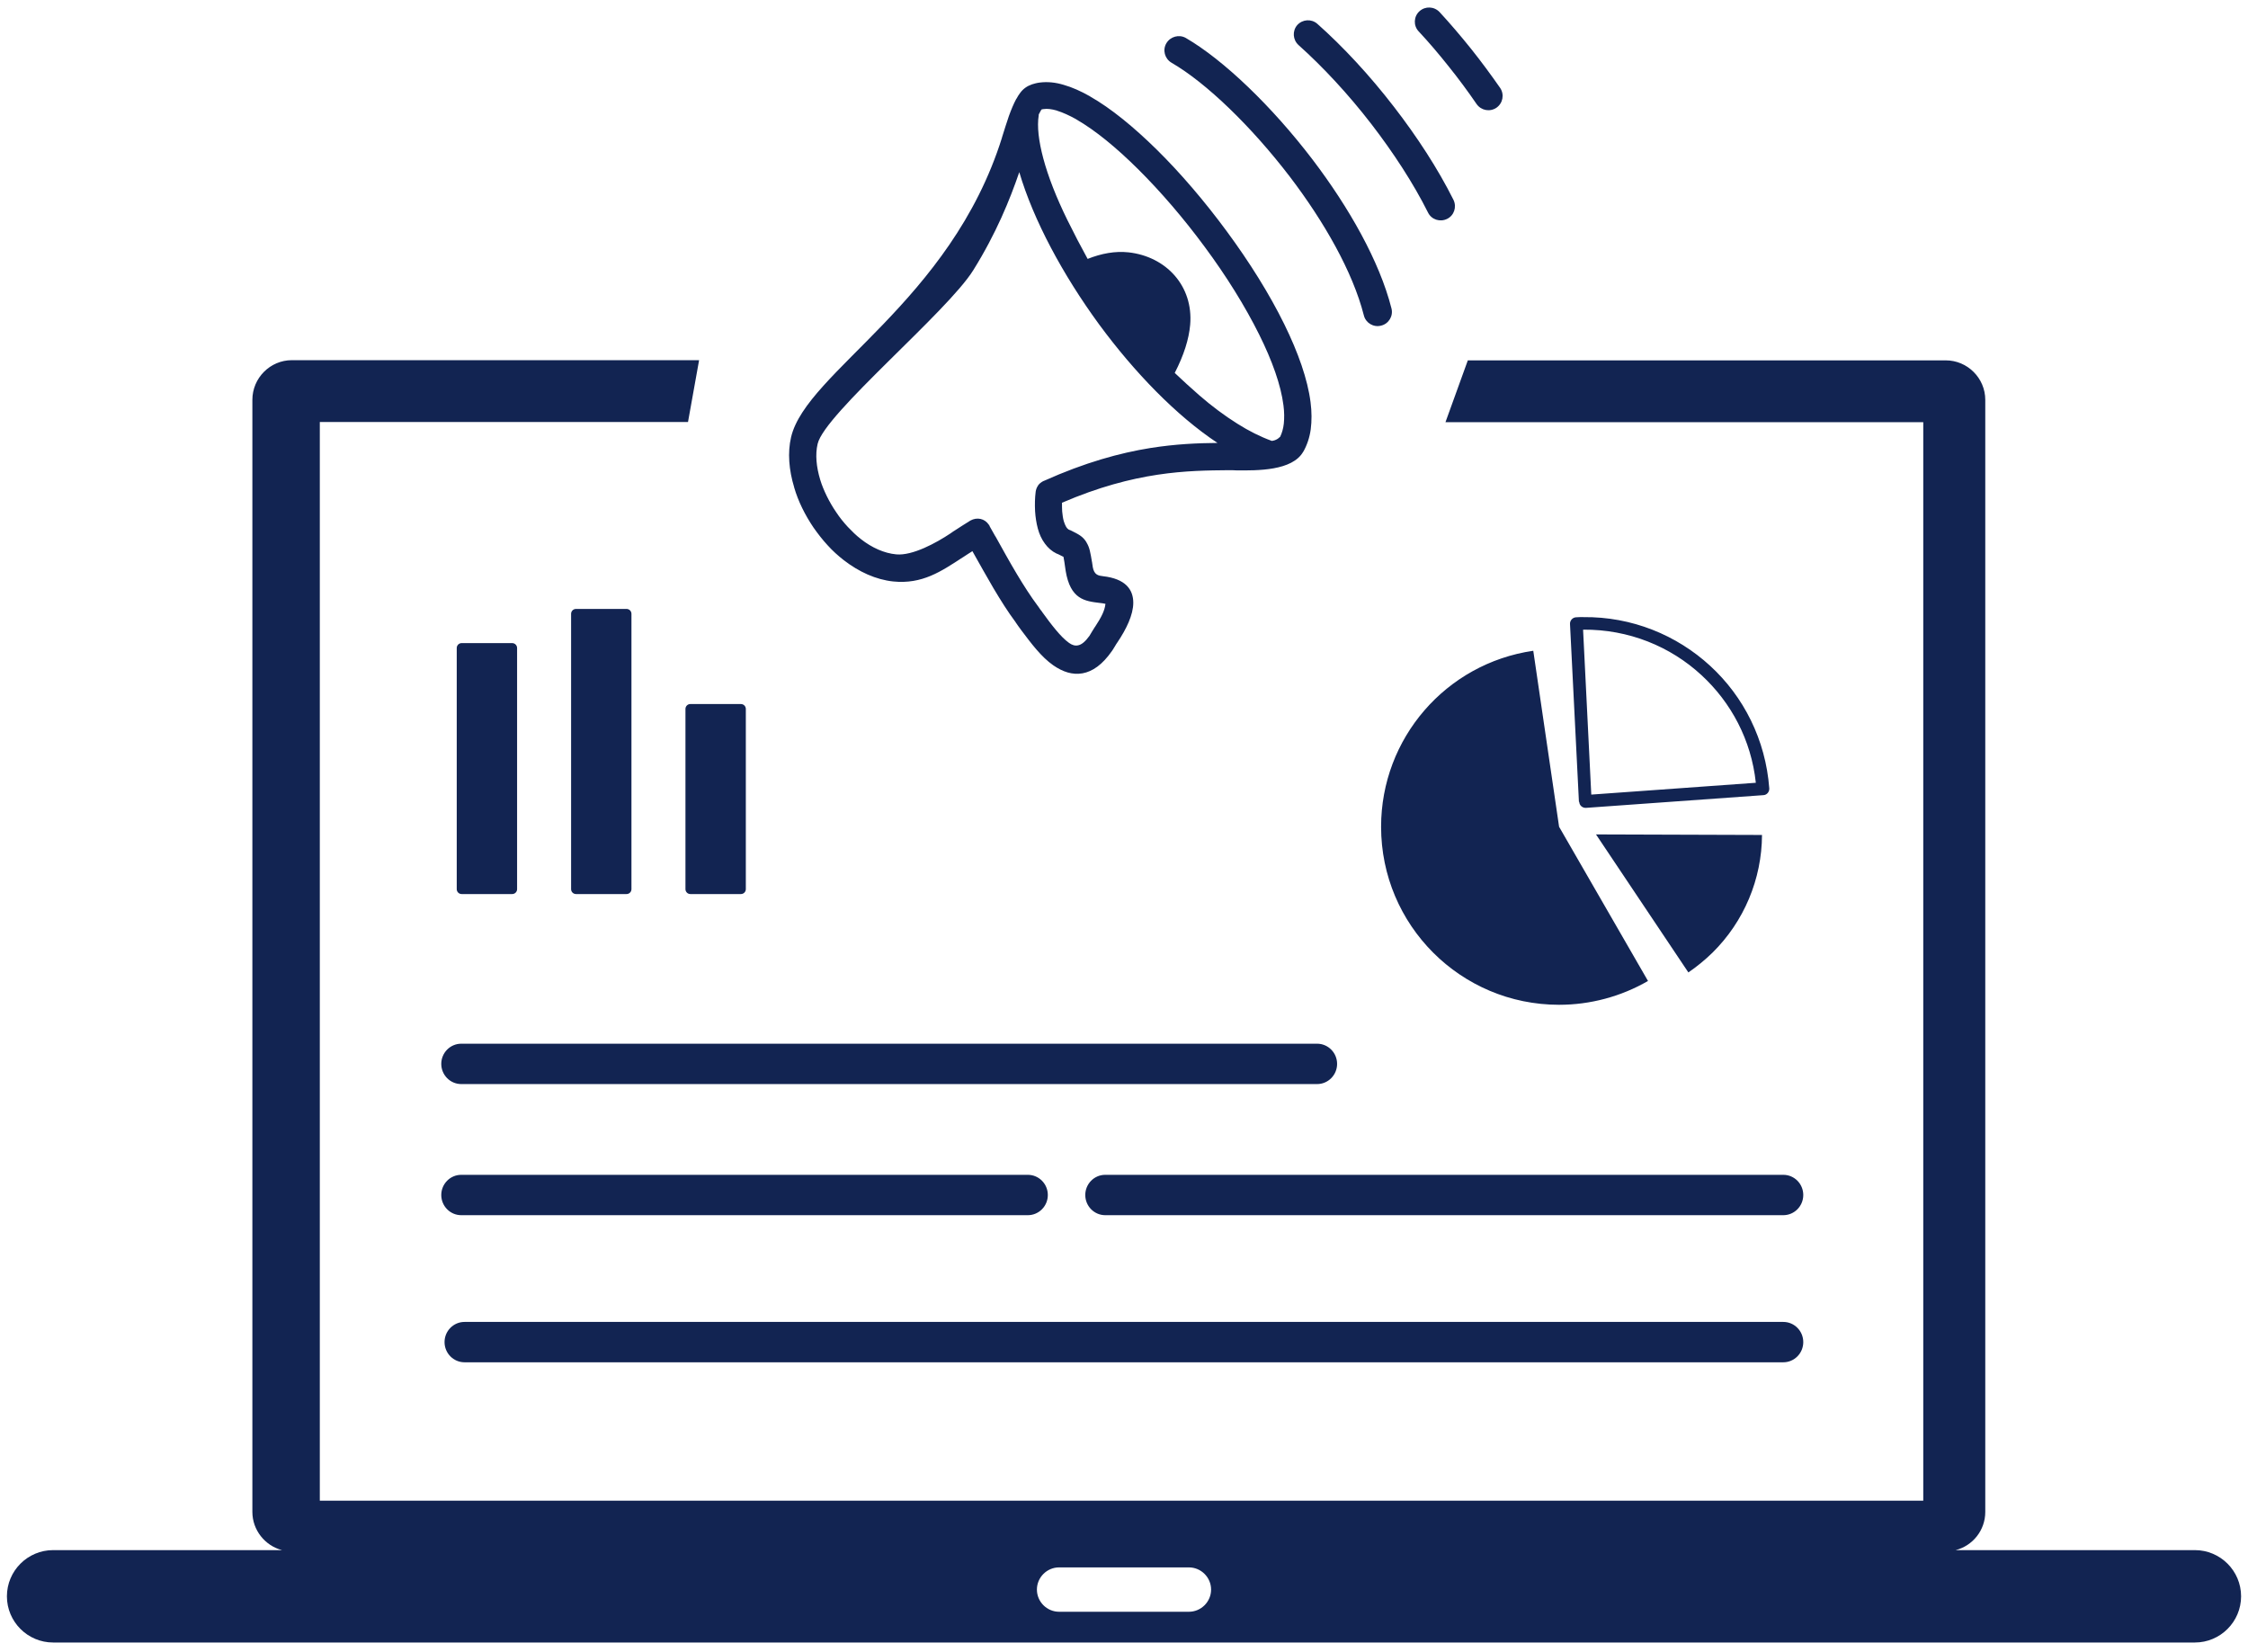 <svg width="132" height="97" viewBox="0 0 132 97" fill="none" xmlns="http://www.w3.org/2000/svg">
<path fill-rule="evenodd" clip-rule="evenodd" d="M93.715 48.991L103.463 49.023C103.452 51.617 102.406 54.105 100.559 55.93C100.121 56.357 99.641 56.752 99.139 57.094L93.715 48.991ZM83.295 1.834C82.986 1.503 83.007 0.969 83.349 0.66C83.691 0.35 84.214 0.371 84.534 0.713C85.164 1.396 85.783 2.122 86.391 2.88C86.979 3.617 87.545 4.386 88.089 5.165C88.345 5.549 88.249 6.062 87.865 6.329C87.481 6.585 86.968 6.489 86.701 6.105C86.189 5.357 85.644 4.621 85.078 3.916C84.502 3.19 83.904 2.485 83.295 1.834ZM68.787 3.681C68.391 3.446 68.253 2.934 68.488 2.539C68.722 2.144 69.235 2.005 69.63 2.229C71.851 3.521 74.691 6.243 77.082 9.382C79.207 12.179 81 15.329 81.705 18.105C81.822 18.553 81.545 19.012 81.096 19.119C80.648 19.236 80.189 18.959 80.082 18.51C79.431 15.959 77.754 13.023 75.747 10.386C73.484 7.428 70.836 4.866 68.787 3.681ZM76.249 2.646C75.907 2.336 75.876 1.813 76.174 1.471C76.484 1.129 77.007 1.097 77.349 1.396C78.844 2.72 80.424 4.418 81.854 6.275C83.199 8.016 84.427 9.895 85.345 11.731C85.548 12.147 85.388 12.649 84.972 12.852C84.555 13.055 84.053 12.895 83.851 12.478C82.986 10.749 81.811 8.955 80.53 7.29C79.164 5.517 77.658 3.905 76.249 2.646ZM48.011 26.058C47.861 26.688 47.936 27.414 48.16 28.162C48.256 28.482 48.395 28.813 48.545 29.122C48.705 29.443 48.886 29.763 49.1 30.073C49.303 30.382 49.537 30.67 49.783 30.937C50.029 31.194 50.274 31.439 50.541 31.642L50.552 31.653C51.192 32.154 51.918 32.485 52.633 32.549C53.584 32.635 54.972 31.877 55.804 31.322L55.986 31.194L56.007 31.183C56.328 30.969 56.658 30.767 56.979 30.564C57.171 30.457 57.384 30.425 57.577 30.468C57.769 30.51 57.94 30.628 58.057 30.799C58.089 30.841 58.11 30.873 58.121 30.916L58.441 31.482L58.452 31.492C58.868 32.24 59.274 32.977 59.701 33.692C60.117 34.386 60.534 35.037 60.95 35.592L60.961 35.603L61.004 35.667C61.046 35.731 61.11 35.827 61.185 35.912L61.196 35.934C61.452 36.286 61.719 36.649 61.996 36.98C62.263 37.3 62.52 37.567 62.776 37.749C62.957 37.877 63.128 37.93 63.31 37.888C63.513 37.845 63.726 37.674 63.972 37.332C64.025 37.247 64.078 37.151 64.132 37.065L64.292 36.809L64.303 36.798C64.463 36.553 64.623 36.297 64.74 36.041C64.826 35.848 64.89 35.656 64.911 35.453C64.815 35.432 64.698 35.411 64.58 35.4H64.57C63.705 35.293 62.851 35.197 62.573 33.51V33.5L62.541 33.286C62.509 33.062 62.488 32.902 62.466 32.806C62.456 32.731 62.445 32.688 62.434 32.667V32.678C62.434 32.688 62.434 32.688 62.434 32.688C62.359 32.645 62.274 32.603 62.157 32.549L62.061 32.507H62.05C61.762 32.368 61.537 32.165 61.356 31.919C61.164 31.663 61.025 31.354 60.94 31.033C60.854 30.713 60.801 30.361 60.779 30.019C60.758 29.613 60.769 29.218 60.812 28.887V28.877C60.833 28.738 60.876 28.621 60.95 28.514L60.961 28.492C61.036 28.386 61.142 28.311 61.26 28.247C61.27 28.247 61.281 28.236 61.292 28.236C63.715 27.147 65.765 26.592 67.548 26.304C69.032 26.069 70.324 26.016 71.488 26.005C69.085 24.414 66.619 21.873 64.537 19.044C62.413 16.14 60.683 12.927 59.851 10.108C59.295 11.731 58.495 13.706 57.15 15.863C55.633 18.307 48.416 24.297 48.011 26.058ZM63.865 15.201C64.676 14.88 65.477 14.731 66.267 14.816C68.477 15.062 70.078 16.791 69.886 19.065C69.811 19.919 69.513 20.859 68.979 21.895C69.427 22.322 69.907 22.759 70.42 23.208C71.157 23.848 71.904 24.404 72.651 24.873C73.324 25.3 74.007 25.642 74.68 25.887C74.744 25.877 74.808 25.866 74.861 25.845C74.925 25.823 74.979 25.791 75.032 25.759C75.075 25.727 75.128 25.685 75.171 25.642C75.278 25.418 75.352 25.162 75.384 24.873C75.416 24.553 75.416 24.19 75.363 23.795C75.214 22.61 74.701 21.179 73.943 19.653C73.11 17.977 72 16.194 70.74 14.496C69.513 12.831 68.157 11.251 66.822 9.927C65.552 8.667 64.303 7.642 63.203 7.012L63.192 7.001C62.787 6.777 62.413 6.606 62.071 6.5L62.05 6.489C61.751 6.404 61.495 6.371 61.281 6.404C61.228 6.414 61.196 6.414 61.164 6.425L61.153 6.436C61.132 6.468 61.1 6.51 61.078 6.564C61.068 6.585 61.046 6.617 61.025 6.66L60.993 6.724V6.756V6.766C60.886 7.428 60.993 8.293 61.26 9.297C61.548 10.375 62.029 11.603 62.669 12.905C63.075 13.727 63.47 14.485 63.865 15.201ZM72.182 27.606H72.16C69.726 27.628 66.673 27.66 62.359 29.517C62.359 29.688 62.359 29.859 62.37 30.03C62.392 30.233 62.413 30.425 62.466 30.606C62.509 30.735 62.552 30.852 62.605 30.937C62.648 31.001 62.691 31.055 62.744 31.087L62.84 31.13H62.851L62.872 31.14C63.342 31.375 63.587 31.492 63.801 31.845V31.855C63.982 32.144 64.025 32.443 64.121 32.998L64.132 33.051V33.062L64.164 33.275V33.286C64.249 33.767 64.505 33.798 64.772 33.831C66.075 33.98 66.545 34.599 66.545 35.389C66.545 36.105 66.128 36.948 65.626 37.695C65.562 37.791 65.509 37.866 65.477 37.93C65.434 38.005 65.381 38.08 65.338 38.154L65.317 38.186C65.306 38.197 65.306 38.208 65.295 38.218C64.73 39.03 64.153 39.425 63.566 39.532C62.968 39.638 62.402 39.446 61.847 39.062C61.142 38.571 60.545 37.77 59.968 37.001L59.883 36.884L59.797 36.767L59.648 36.553L59.637 36.532C59.189 35.934 58.762 35.251 58.335 34.535C57.94 33.863 57.523 33.115 57.096 32.357L57.086 32.368C57 32.421 56.915 32.475 56.851 32.517L56.541 32.72L56.52 32.731C55.26 33.553 54.15 34.311 52.452 34.14C51.427 34.033 50.434 33.574 49.548 32.891C49.206 32.624 48.886 32.336 48.598 32.016C48.299 31.695 48.021 31.332 47.765 30.969C47.52 30.606 47.295 30.222 47.103 29.827C46.911 29.432 46.751 29.026 46.633 28.621V28.61C46.324 27.596 46.239 26.571 46.452 25.663C47.359 21.831 55.815 17.72 58.836 8.08V8.069C58.975 7.61 59.114 7.194 59.242 6.809C59.381 6.425 59.52 6.094 59.669 5.816L59.68 5.806C59.755 5.667 59.829 5.549 59.904 5.453C59.989 5.336 60.086 5.24 60.203 5.154C60.32 5.069 60.449 5.005 60.598 4.952C60.737 4.909 60.886 4.866 61.068 4.845C61.505 4.791 61.975 4.834 62.466 4.984C62.947 5.122 63.459 5.347 64.004 5.656L64.014 5.667C65.221 6.35 66.566 7.45 67.922 8.784C69.331 10.172 70.751 11.838 72.032 13.578C73.356 15.371 74.541 17.261 75.416 19.044C76.228 20.699 76.783 22.268 76.954 23.613C77.028 24.179 77.028 24.713 76.965 25.204C76.9 25.685 76.751 26.122 76.537 26.507L76.527 26.517C75.886 27.649 73.836 27.628 72.598 27.617C72.438 27.606 72.288 27.606 72.182 27.606ZM17.135 21.147H41.05L40.399 24.777H18.779V88.108H112.932V24.788H84.876L86.189 21.158H114.256C115.527 21.158 116.573 22.204 116.573 23.475V88.77C116.573 89.848 115.836 90.756 114.833 91.012H128.883C130.377 91.012 131.594 92.229 131.594 93.724C131.594 95.218 130.377 96.436 128.883 96.436H3.118C1.623 96.436 0.406 95.218 0.406 93.724C0.406 92.229 1.623 91.012 3.118 91.012H16.559C15.566 90.756 14.819 89.838 14.819 88.77V23.475C14.819 22.194 15.865 21.147 17.135 21.147ZM62.189 92.026H69.811C70.527 92.026 71.114 92.614 71.114 93.329C71.114 94.044 70.527 94.631 69.811 94.631H62.189C61.473 94.631 60.886 94.044 60.886 93.329C60.886 92.614 61.473 92.026 62.189 92.026ZM40.537 41.336H43.505C43.666 41.336 43.794 41.464 43.794 41.624V52.204C43.794 52.364 43.666 52.492 43.505 52.492H40.537C40.377 52.492 40.249 52.364 40.249 52.204V41.624C40.249 41.464 40.377 41.336 40.537 41.336ZM27.107 37.759H30.075C30.235 37.759 30.363 37.888 30.363 38.048V52.204C30.363 52.364 30.235 52.492 30.075 52.492H27.107C26.947 52.492 26.819 52.364 26.819 52.204V38.048C26.819 37.888 26.947 37.759 27.107 37.759ZM33.822 35.752H36.79C36.95 35.752 37.078 35.88 37.078 36.041V52.204C37.078 52.364 36.95 52.492 36.79 52.492H33.822C33.662 52.492 33.534 52.364 33.534 52.204V36.041C33.534 35.88 33.662 35.752 33.822 35.752ZM27.278 79.984C26.626 79.984 26.103 79.45 26.103 78.799C26.103 78.147 26.626 77.614 27.278 77.614H104.712C105.363 77.614 105.886 78.147 105.886 78.799C105.886 79.45 105.363 79.984 104.712 79.984H27.278ZM27.085 71.347C26.434 71.347 25.911 70.813 25.911 70.162C25.911 69.51 26.434 68.977 27.085 68.977H60.352C61.004 68.977 61.527 69.51 61.527 70.162C61.527 70.813 61.004 71.347 60.352 71.347H27.085ZM64.9 71.347C64.249 71.347 63.726 70.813 63.726 70.162C63.726 69.51 64.249 68.977 64.9 68.977H104.712C105.363 68.977 105.886 69.51 105.886 70.162C105.886 70.813 105.363 71.347 104.712 71.347H64.9ZM27.085 63.649C26.434 63.649 25.911 63.115 25.911 62.464C25.911 61.813 26.434 61.279 27.085 61.279H77.338C77.989 61.279 78.513 61.813 78.513 62.464C78.513 63.115 77.989 63.649 77.338 63.649H27.085ZM92.712 47.058L92.189 36.638C92.178 36.435 92.338 36.254 92.541 36.243C92.605 36.243 92.669 36.233 92.754 36.233C92.819 36.233 92.893 36.233 92.968 36.233C95.829 36.201 98.456 37.29 100.42 39.094C102.384 40.898 103.676 43.428 103.89 46.29C103.9 46.492 103.751 46.674 103.548 46.685L93.128 47.432C92.925 47.443 92.744 47.293 92.733 47.09C92.712 47.069 92.712 47.069 92.712 47.058ZM92.957 36.98L93.438 46.653L103.1 45.959C102.833 43.45 101.648 41.24 99.907 39.638C98.082 37.952 95.637 36.948 92.968 36.969L92.957 36.98ZM91.548 48.542L96.769 57.596C95.178 58.514 93.374 58.994 91.548 58.994C85.772 58.994 81.096 54.318 81.096 48.542C81.096 43.354 84.897 38.955 90.032 38.208L91.548 48.542Z" fill="#122452"/>
</svg>
